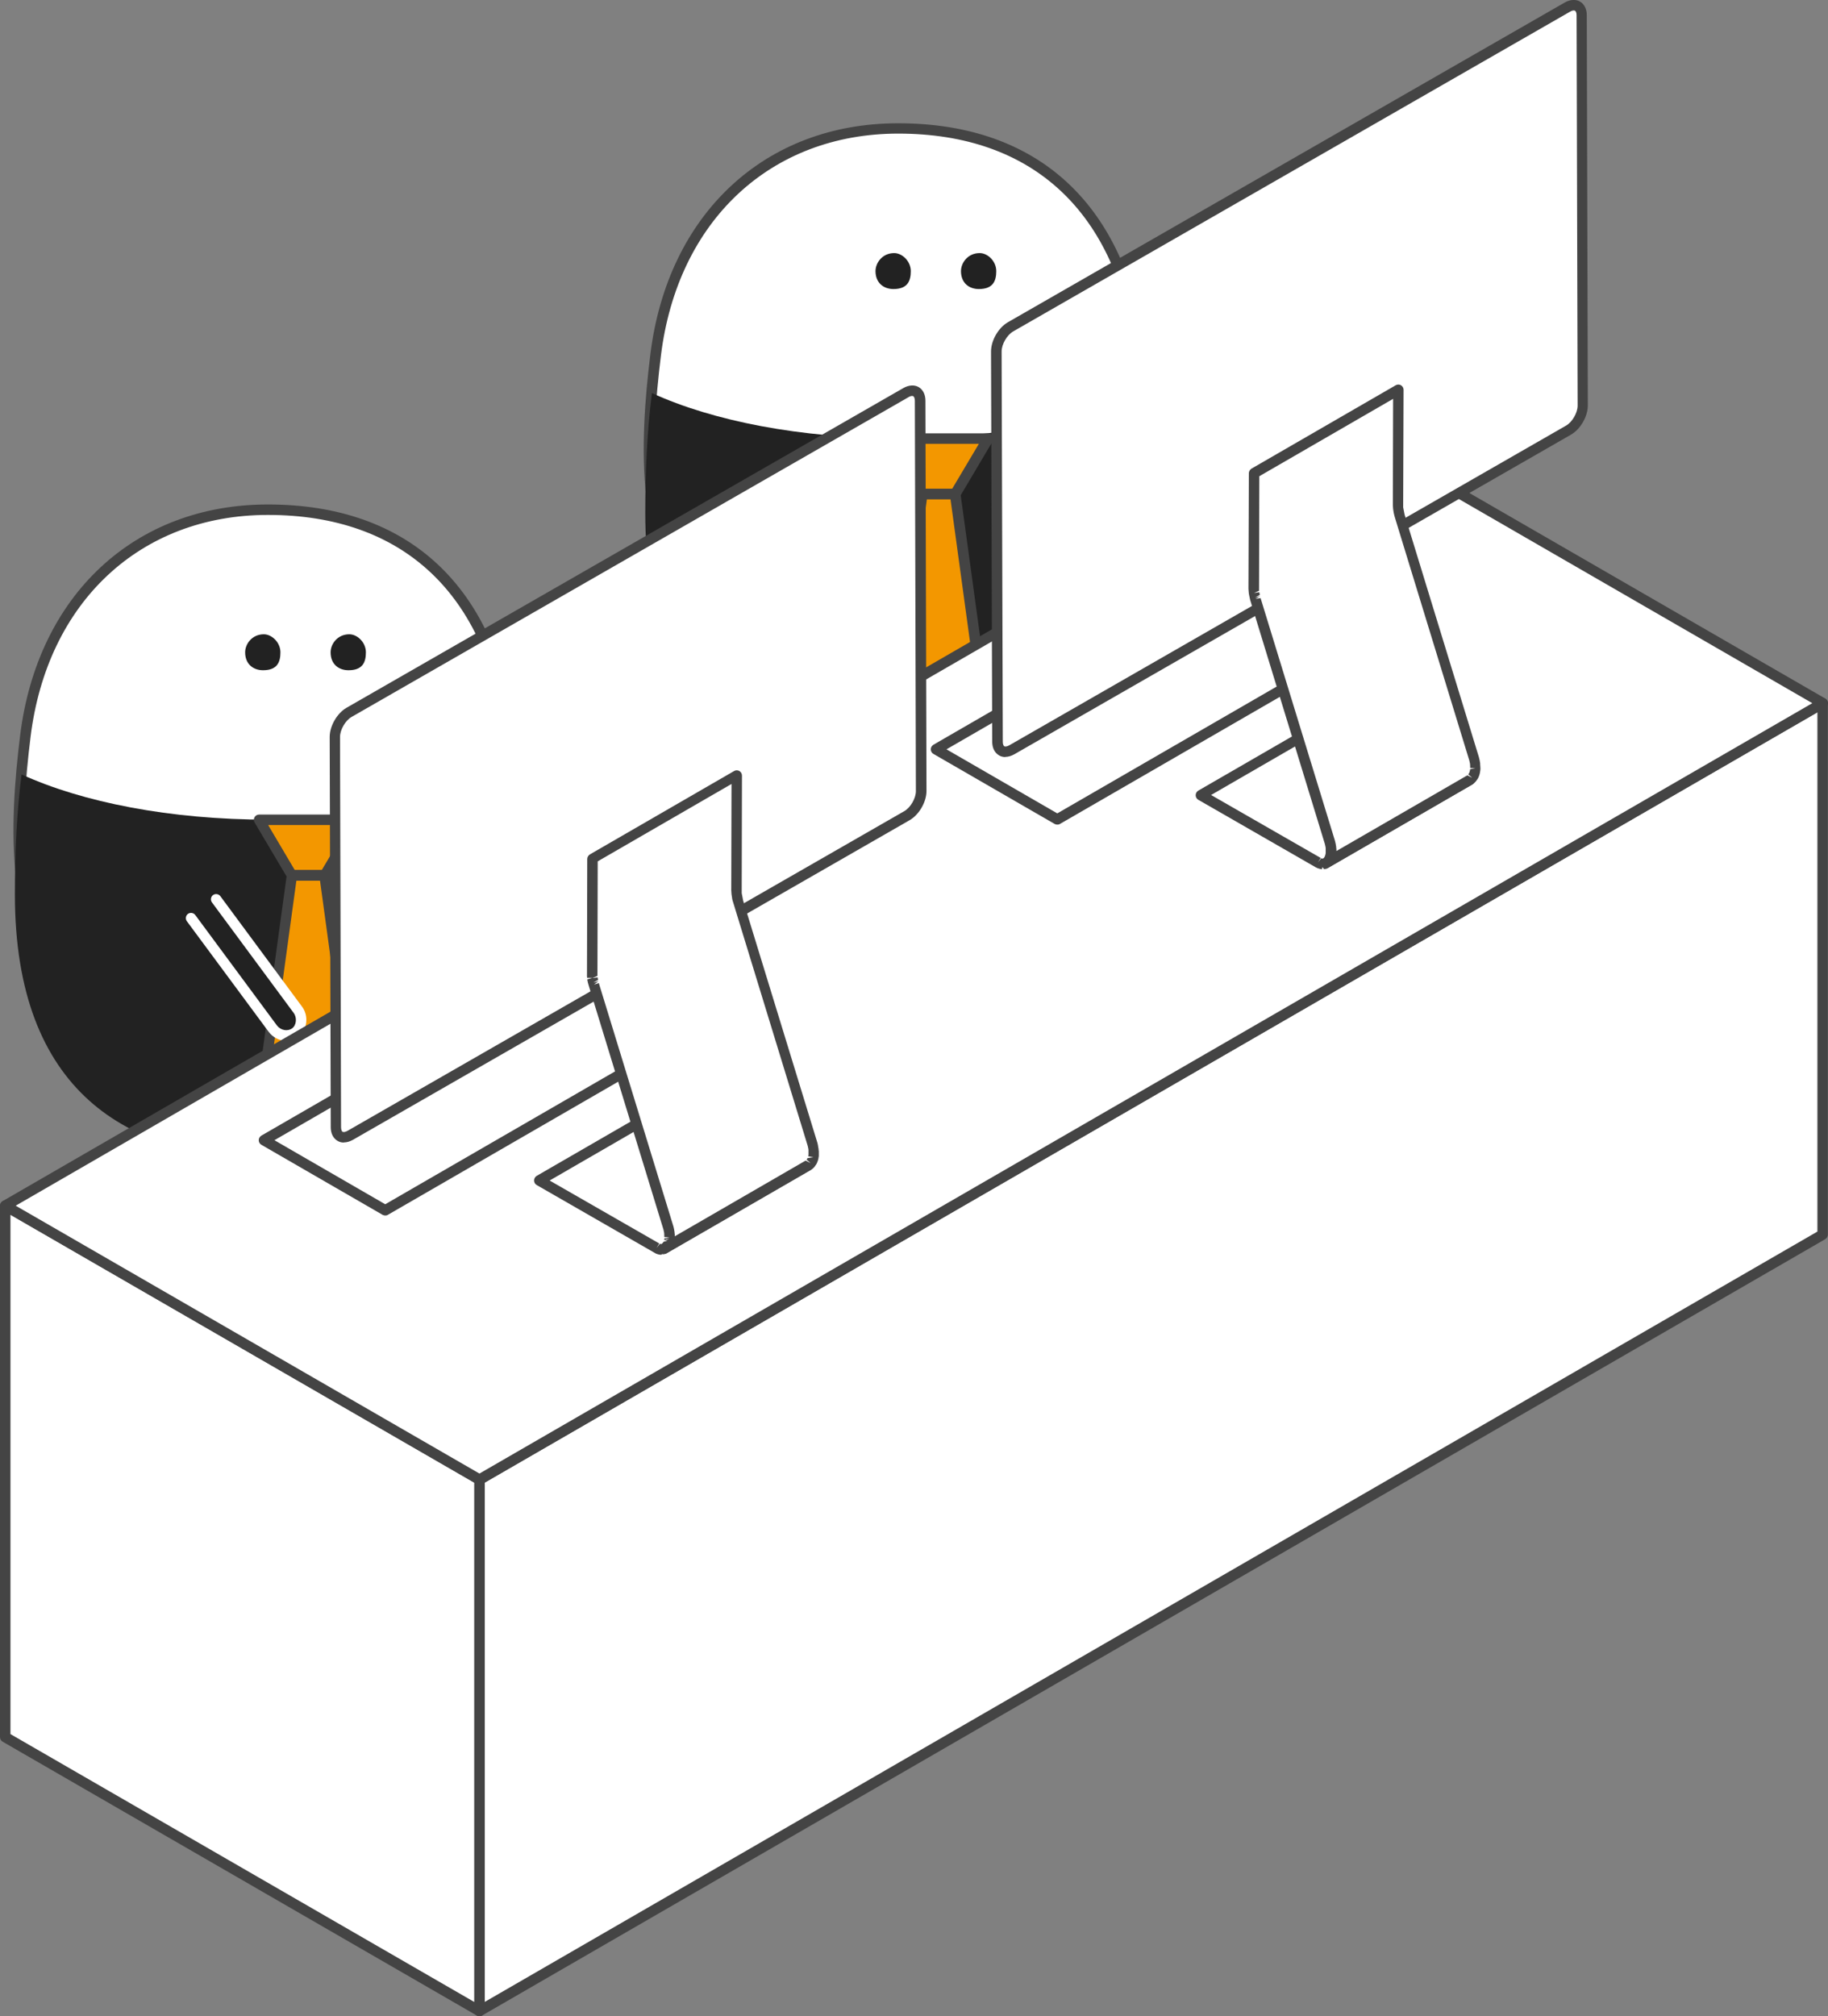 <?xml version="1.0" encoding="UTF-8"?>
<svg id="_レイヤー_2" data-name="レイヤー 2" xmlns="http://www.w3.org/2000/svg" viewBox="0 0 139.89 154.23">
  <rect x="0" y="0" width="139.89" height="154.23" fill="#808080" stroke="none"/>
  <defs>
    <style>
      .cls-1 {
        fill: #444;
      }

      .cls-2 {
        fill: #f39700;
      }

      .cls-3 {
        isolation: isolate;
      }

      .cls-4 {
        fill: #fff;
      }

      .cls-5 {
        fill: #222;
      }
    </style>
  </defs>
  <g id="TOP">
    <g id="_サービス案内" data-name="サービス案内">
      <g>
        <g>
          <g>
            <path class="cls-4" d="M87.3,27.15c-1.34-10.58-7.45-17.32-18.56-17.32-9.59,0-17.22,6.45-18.56,17.32-1.34,10.87-1.4,25.99,18.37,25.99,20.75,0,20.1-15.41,18.75-25.99Z"/>
            <path class="cls-1" d="M68.54,53.54c-6.83,0-11.91-1.82-15.09-5.42-4.88-5.52-4.53-14.13-3.68-21.02,1.33-10.74,8.77-17.67,18.96-17.67,10.78,0,17.51,6.28,18.96,17.67h0c.93,7.33,1.25,15.55-3.48,20.91-3.23,3.67-8.51,5.53-15.67,5.53ZM68.74,10.22c-9.76,0-16.89,6.66-18.16,16.97-.83,6.72-1.18,15.12,3.48,20.39,3.02,3.42,7.9,5.15,14.49,5.15,6.93,0,12-1.77,15.07-5.26,4.51-5.12,4.19-13.13,3.28-20.28h0c-1.39-10.95-7.84-16.97-18.16-16.97Z"/>
          </g>
          <path class="cls-5" d="M68.74,33.53c-7.48,0-14.19-1.33-18.85-3.46-.37,2.87-.51,5.96-.51,9.19,0,15.11,8.67,20.16,19.36,20.16s19.36-5.05,19.36-20.16c0-3.23-.14-6.31-.52-9.19-4.65,2.13-11.37,3.46-18.84,3.46Z"/>
          <g>
            <polygon class="cls-2" points="73.09 37.8 70.58 37.8 68.06 33.55 75.61 33.55 73.09 37.8"/>
            <path class="cls-1" d="M73.09,38.2h-2.51c-.14,0-.27-.08-.34-.2l-2.52-4.25c-.07-.12-.07-.28,0-.4s.2-.2.35-.2h7.55c.14,0,.28.08.35.2s.07.28,0,.4l-2.52,4.25c-.07.12-.2.2-.34.2ZM70.81,37.4h2.05l2.05-3.45h-6.15l2.04,3.45Z"/>
          </g>
          <g>
            <polygon class="cls-2" points="75.13 52.68 71.84 55.74 68.54 52.68 70.58 37.8 73.09 37.8 75.13 52.68"/>
            <path class="cls-1" d="M71.84,56.14c-.1,0-.2-.04-.27-.11l-3.3-3.06c-.1-.09-.14-.22-.12-.35l2.04-14.88c.03-.2.2-.35.4-.35h2.51c.2,0,.37.15.4.35l2.04,14.88c.02.13-.03.26-.12.35l-3.29,3.06c-.08.07-.17.11-.27.11ZM68.96,52.53l2.87,2.66,2.87-2.66-1.96-14.33h-1.81l-1.96,14.33Z"/>
          </g>
          <g>
            <path class="cls-5" d="M59.2,38.64l6.25,8.45c.43.56,1.2.7,1.73.3.51-.39.59-1.21.19-1.74l-6.25-8.45"/>
            <path class="cls-4" d="M66.5,48.02c-.51,0-1.02-.24-1.36-.69l-6.26-8.46c-.13-.18-.09-.43.08-.56.18-.13.43-.09.56.08l6.25,8.45c.29.38.81.48,1.17.22.33-.25.38-.82.11-1.18l-6.25-8.45c-.13-.18-.09-.43.08-.56.18-.13.43-.09.56.08l6.25,8.45c.54.71.41,1.78-.27,2.3-.28.21-.6.31-.93.31Z"/>
          </g>
          <path class="cls-5" d="M69.7,20.74c0,.76-.25,1.37-1.33,1.37-.75,0-1.37-.47-1.37-1.37,0-.64.53-1.38,1.43-1.38.61,0,1.27.62,1.27,1.38Z"/>
          <path class="cls-5" d="M76.24,20.74c0,.76-.25,1.37-1.33,1.37-.76,0-1.37-.47-1.37-1.37,0-.64.53-1.38,1.43-1.38.62,0,1.27.62,1.27,1.38Z"/>
        </g>
        <g>
          <g>
            <path class="cls-4" d="M39.06,56.31c-1.34-10.58-7.45-17.32-18.56-17.32-9.59,0-17.22,6.45-18.56,17.32-1.34,10.87-1.4,25.99,18.37,25.99,20.75,0,20.1-15.41,18.75-25.99Z"/>
            <path class="cls-1" d="M20.31,82.7c-6.83,0-11.91-1.82-15.09-5.42C.34,71.77.69,63.15,1.54,56.26c1.33-10.74,8.77-17.67,18.96-17.67,10.78,0,17.51,6.28,18.96,17.67h0c.93,7.33,1.25,15.55-3.48,20.91-3.23,3.67-8.51,5.53-15.67,5.53ZM20.5,39.39c-9.76,0-16.89,6.66-18.16,16.97-.83,6.72-1.18,15.12,3.48,20.39,3.02,3.42,7.9,5.15,14.49,5.15,6.93,0,12-1.77,15.07-5.26,4.51-5.12,4.19-13.13,3.28-20.28h0c-1.39-10.95-7.84-16.97-18.16-16.97Z"/>
          </g>
          <path class="cls-5" d="M20.5,62.7c-7.48,0-14.19-1.33-18.85-3.46-.37,2.87-.51,5.96-.51,9.19,0,15.11,8.67,20.16,19.36,20.16s19.36-5.05,19.36-20.16c0-3.23-.14-6.31-.52-9.19-4.65,2.13-11.37,3.46-18.84,3.46Z"/>
          <g>
            <polygon class="cls-2" points="24.85 66.96 22.34 66.96 19.82 62.71 27.37 62.71 24.85 66.96"/>
            <path class="cls-1" d="M24.85,67.36h-2.51c-.14,0-.27-.08-.34-.2l-2.52-4.25c-.07-.12-.07-.28,0-.4s.2-.2.35-.2h7.55c.14,0,.28.08.35.2s.07.28,0,.4l-2.52,4.25c-.07.12-.2.2-.34.2ZM22.57,66.56h2.05l2.05-3.45h-6.15l2.04,3.45Z"/>
          </g>
          <g>
            <polygon class="cls-2" points="26.89 81.84 23.6 84.9 20.3 81.84 22.34 66.96 24.85 66.96 26.89 81.84"/>
            <path class="cls-1" d="M23.6,85.3c-.1,0-.2-.04-.27-.11l-3.3-3.06c-.1-.09-.14-.22-.12-.35l2.04-14.88c.03-.2.2-.35.4-.35h2.51c.2,0,.37.15.4.35l2.04,14.88c.02.13-.03.26-.12.35l-3.29,3.06c-.08.07-.17.11-.27.11ZM20.72,81.69l2.87,2.67,2.86-2.66-1.96-14.33h-1.81l-1.96,14.33Z"/>
          </g>
          <g>
            <path class="cls-5" d="M14.63,70.24l6.25,8.45c.43.56,1.2.7,1.73.3.51-.39.59-1.21.19-1.74l-6.25-8.45"/>
            <path class="cls-4" d="M21.92,79.62c-.51,0-1.02-.24-1.36-.69l-6.26-8.46c-.13-.18-.09-.43.08-.56.18-.13.43-.09.56.08l6.25,8.45c.29.38.81.48,1.17.22.33-.25.38-.82.11-1.18l-6.25-8.45c-.13-.18-.09-.43.08-.56.18-.13.43-.09.56.08l6.25,8.45c.54.71.41,1.78-.27,2.3-.28.21-.6.31-.93.31Z"/>
          </g>
          <path class="cls-5" d="M21.46,49.9c0,.76-.25,1.37-1.33,1.37-.75,0-1.37-.47-1.37-1.37,0-.64.53-1.38,1.43-1.38.61,0,1.27.62,1.27,1.38Z"/>
          <path class="cls-5" d="M28,49.9c0,.76-.25,1.37-1.33,1.37-.76,0-1.37-.47-1.37-1.37,0-.64.53-1.38,1.43-1.38.62,0,1.27.62,1.27,1.38Z"/>
        </g>
        <g>
          <g>
            <polygon class="cls-4" points="36.69 153.83 139.49 94.44 139.49 53.79 36.69 113.18 36.69 153.83"/>
            <path class="cls-1" d="M36.69,154.23c-.07,0-.14-.02-.2-.05-.12-.07-.2-.2-.2-.35v-40.65c0-.14.08-.27.2-.35l102.79-59.39c.12-.07.28-.07.4,0,.12.07.2.2.2.35v40.65c0,.14-.08.27-.2.35l-102.79,59.39c-.06.04-.13.05-.2.05ZM37.09,113.41v39.73l101.99-58.93v-39.73l-101.99,58.93Z"/>
          </g>
          <g>
            <polygon class="cls-4" points=".4 92.23 .4 132.88 36.69 153.83 36.69 113.18 .4 92.23"/>
            <path class="cls-1" d="M36.69,154.23c-.07,0-.14-.02-.2-.05L.2,133.23c-.12-.07-.2-.2-.2-.35v-40.65c0-.14.08-.28.2-.35.12-.07.28-.07.4,0l36.29,20.95c.12.07.2.2.2.35v40.65c0,.14-.08.28-.2.35-.06.04-.13.05-.2.05ZM.8,132.65l35.49,20.49v-39.73L.8,92.92v39.73Z"/>
          </g>
          <g>
            <polygon class="cls-4" points="103.2 32.84 139.49 53.79 36.69 113.18 .4 92.23 103.2 32.84"/>
            <path class="cls-1" d="M36.69,113.58c-.07,0-.14-.02-.2-.05L.2,92.58c-.12-.07-.2-.2-.2-.35s.08-.27.2-.35l102.8-59.39c.12-.07.28-.07.4,0l36.29,20.95c.12.07.2.2.2.35s-.08.27-.2.35l-102.79,59.39c-.06.04-.13.05-.2.05ZM1.2,92.23l35.49,20.49,102-58.93-35.49-20.49L1.2,92.23Z"/>
          </g>
        </g>
        <g id="pc_01">
          <g>
            <polygon class="cls-4" points="46.49 72.03 55.78 77.38 29.48 92.58 20.2 87.22 46.49 72.03"/>
            <path class="cls-1" d="M29.48,92.98c-.07,0-.14-.02-.2-.05l-9.28-5.36c-.12-.07-.2-.2-.2-.35s.08-.27.2-.35l26.29-15.19c.12-.07.28-.07.4,0l9.28,5.36c.12.07.2.2.2.35s-.08.27-.2.35l-26.29,15.19c-.06.04-.13.05-.2.05ZM21,87.22l8.48,4.9,25.49-14.73-8.48-4.9-25.49,14.73Z"/>
          </g>
          <g>
            <polygon class="cls-4" points="97.92 42.13 107.2 47.49 80.91 62.68 71.63 57.32 97.92 42.13"/>
            <path class="cls-1" d="M80.91,63.08c-.07,0-.14-.02-.2-.05l-9.28-5.36c-.12-.07-.2-.2-.2-.35s.08-.27.2-.35l26.29-15.19c.12-.07.28-.07.4,0l9.28,5.36c.12.07.2.2.2.35s-.08.27-.2.35l-26.29,15.19c-.06.04-.13.05-.2.05ZM72.43,57.32l8.48,4.9,25.49-14.73-8.48-4.9-25.49,14.73Z"/>
          </g>
          <g class="cls-3">
            <g>
              <path class="cls-4" d="M26.71,54.48l42.6-24.45c.6-.35,1.1-.07,1.1.62l.09,29.86c0,.69-.49,1.53-1.09,1.88l-42.6,24.45c-.6.35-1.1.07-1.1-.62l-.09-29.86c0-.69.49-1.53,1.09-1.88Z"/>
              <path class="cls-1" d="M26.31,87.4c-.17,0-.34-.04-.48-.13-.33-.19-.52-.57-.52-1.04l-.08-29.86c0-.83.56-1.81,1.29-2.23l42.6-24.45c.42-.24.85-.27,1.18-.08.33.19.52.57.52,1.04l.08,29.86c0,.83-.56,1.81-1.29,2.23l-42.6,24.45c-.23.13-.47.2-.69.2ZM69.8,30.29c-.08,0-.18.03-.29.1l-42.6,24.45h0c-.48.27-.89.99-.89,1.53l.08,29.86c0,.17.05.31.12.35.08.04.22.01.38-.08l42.6-24.45c.48-.27.89-.99.89-1.53l-.08-29.86c0-.17-.05-.31-.12-.35-.02-.01-.05-.02-.09-.02ZM26.71,54.48h0,0Z"/>
            </g>
          </g>
          <g class="cls-3">
            <g>
              <path class="cls-4" d="M50.25,95.47l-8.98-5.16,11.04-6.38,8.98,5.16s.05.03.07.04c0,0,.01,0,.02,0,.01,0,.03.01.04.02.02,0,.04.01.06.02.01,0,.02,0,.03,0,.01,0,.02,0,.03,0,.01,0,.03,0,.04,0,0,0,.02,0,.02,0,.02,0,.03,0,.05,0,0,0,.01,0,.02,0,.02,0,.04,0,.06,0,0,0,0,0,.01,0,.02,0,.03,0,.05-.01,0,0,0,0,.01,0,.02,0,.04-.02.05-.02t0,0h0s0,0,0,0l-11.04,6.38s0,0,0,0c-.01,0-.03.01-.04.02,0,0,0,0,0,0,0,0,0,0-.01,0,0,0-.01,0-.02,0,0,0-.02,0-.03,0,0,0,0,0-.01,0,0,0,0,0,0,0-.02,0-.03,0-.05,0,0,0,0,0,0,0,0,0-.01,0-.02,0,0,0-.02,0-.03,0,0,0-.01,0-.02,0,0,0-.02,0-.02,0,0,0-.01,0-.02,0,0,0-.02,0-.02,0-.01,0-.02,0-.03,0,0,0,0,0-.01,0,0,0-.01,0-.02,0-.02,0-.04-.01-.06-.02,0,0-.01,0-.02,0,0,0-.02,0-.02-.01,0,0-.01,0-.02,0-.02-.01-.05-.02-.07-.04Z"/>
              <path class="cls-1" d="M50.63,95.98s-.09,0-.11,0c-.01,0-.1-.01-.12-.02,0,0-.15-.04-.16-.05-.02,0-.08-.03-.1-.05l-.09-.05-8.98-5.16c-.12-.07-.2-.2-.2-.35,0-.14.08-.28.2-.35l11.04-6.38c.12-.07.27-.07.4,0l8.98,5.16s.09.04.09.04c.03,0,.12,0,.15,0,.19-.11.4-.04.51.15s0,.44-.18.55l-11.04,6.38s-.09.04-.11.05c0,0-.03,0-.05.01-.04.02-.08.03-.12.03-.02,0-.09,0-.1,0ZM42.07,90.31l8.38,4.81s0,0,0,0l-.2.34.25-.32s.1.03.11.03h0s10.22-5.9,10.22-5.9l-8.52-4.89-10.24,5.92Z"/>
            </g>
            <g>
              <path class="cls-4" d="M45.35,65.69l11.04-6.38-.03,8.84c0,.06,0,.12,0,.18,0,.02,0,.04,0,.06,0,.05.01.1.02.15,0,0,0,.02,0,.03,0,.06.02.12.03.17,0,.03.01.05.02.08.01.05.03.11.04.16l5.67,18.49s.01.05.02.07c0,0,0,.01,0,.02.01.05.03.1.04.15,0,0,0,0,0,0,0,0,0,0,0,0,.01.06.02.13.03.19,0,0,0,0,0,0,0,0,0,0,0,0,0,.05.01.1.01.14,0,.01,0,.02,0,.03,0,.04,0,.09,0,.13,0,0,0,0,0,.01,0,.04,0,.09,0,.13,0,.01,0,.02,0,.03,0,.04-.01.08-.02.12,0,0,0,0,0,0,0,.04-.02.08-.03.12,0,0,0,.02,0,.03-.01.04-.03.07-.04.1,0,0,0,0,0,0-.02.03-.03.07-.05.1,0,0,0,.02-.01.02-.02.03-.04.06-.06.09-.03.03-.06.06-.09.09s-.06.05-.1.07l-11.04,6.38c.07-.04.13-.09.18-.15.02-.03.04-.06.06-.09,0,0,0-.01.01-.02.02-.03.04-.06.05-.1,0,0,0,0,0,0,.02-.03.03-.07.04-.1,0,0,0-.02,0-.03.01-.04.02-.08.03-.12,0,0,0,0,0,0,0-.04.01-.08.02-.12,0-.01,0-.02,0-.03,0-.04,0-.09,0-.13,0,0,0,0,0-.01,0-.04,0-.08,0-.13,0-.01,0-.02,0-.03,0-.05,0-.1-.01-.14,0,0,0,0,0-.01,0-.06-.02-.12-.03-.19,0,0,0,0,0-.01-.01-.05-.02-.1-.04-.15,0-.03-.02-.06-.03-.09l-5.67-18.49s-.02-.06-.03-.09c0-.03-.01-.05-.02-.08,0-.03-.01-.05-.02-.08,0-.01,0-.02,0-.03-.01-.05-.02-.09-.03-.14,0,0,0-.02,0-.03,0-.02,0-.04,0-.06,0-.03,0-.06,0-.08,0-.02,0-.04,0-.06,0-.06,0-.12,0-.18l.03-8.84Z"/>
              <path class="cls-1" d="M50.82,95.93c-.14,0-.27-.07-.35-.2-.11-.19-.04-.44.15-.55h0s.05-.04.08-.07c0,0,.07-.12.08-.12l.33-.09-.28-.05s0-.01,0-.02h0s.02-.07.03-.1l.15.08.22-.03-.4-.06.41-.09h-.4s-.01-.27-.01-.27c0-.07-.02-.12-.03-.17l-.03-.14-5.69-18.57s-.03-.09-.03-.1c0,0-.03-.1-.03-.1,0,0-.02-.1-.03-.1l-.03-.16s-.02-.1-.02-.1l.39-.12h-.4c-.01-.12-.02-.19-.01-.26l.02-8.83c0-.14.08-.27.2-.35l11.04-6.38c.12-.07.28-.07.4,0,.12.07.2.2.2.35l-.02,8.84c0,.05,0,.1,0,.15l.11.57,5.67,18.49s.03.1.03.11l.03.14s0,.02,0,.03c.02.08.03.15.04.22,0,.07.01.13.02.18,0,.09,0,.15,0,.2,0,.07,0,.12,0,.17-.01.09-.02.15-.03.19-.01.06-.03.11-.04.16-.03.08-.05.13-.07.18-.02.05-.05.1-.08.14-.05.08-.08.12-.11.16-.04.05-.09.09-.13.13-.04.04-.1.07-.15.11l-11.04,6.38s0,0,0,0c-.06.04-.13.05-.2.05ZM45.84,75.25l5.67,18.49s.03.1.03.1l.04.17c.02.09.03.16.04.23,0,.07.01.13.02.18,0,.07,0,.11,0,.15l10.01-5.79.38.19-.3-.26s.07-.12.07-.12l.44-.07-.39-.07s.02-.12.02-.12v-.11s0-.26,0-.26c0-.06-.02-.11-.03-.17l-.03-.14-5.74-18.74-.03-.11-.06-.4c-.01-.14-.02-.21-.02-.29l.02-8.14-10.24,5.92-.02,8.61c0,.05,0,.1,0,.15l-.39.17.4-.06.04.2-.36.2.39-.1-.34.26.38-.12Z"/>
            </g>
          </g>
        </g>
        <g id="pc_01-2" data-name="pc_01">
          <g class="cls-3">
            <g>
              <path class="cls-4" d="M77.34,25L119.93.55c.6-.35,1.1-.07,1.1.62l.09,29.86c0,.69-.49,1.53-1.09,1.88l-42.6,24.45c-.6.35-1.1.07-1.1-.62l-.09-29.86c0-.69.49-1.53,1.09-1.88Z"/>
              <path class="cls-1" d="M76.93,57.91c-.17,0-.34-.04-.48-.13-.33-.19-.52-.57-.52-1.04l-.09-29.86c0-.83.56-1.81,1.29-2.23L119.73.2c.42-.24.85-.27,1.18-.08.33.19.52.57.52,1.04l.08,29.86c0,.83-.56,1.81-1.29,2.23l-42.6,24.45c-.23.13-.47.2-.69.2ZM120.43.8c-.08,0-.18.03-.29.1l-42.6,24.45h0c-.48.27-.89.99-.89,1.53l.09,29.86c0,.18.05.31.12.35.07.04.22.01.38-.08l42.6-24.45c.48-.27.89-.99.89-1.53l-.08-29.86c0-.18-.05-.31-.12-.35-.02-.01-.05-.02-.09-.02ZM77.34,25h0,0Z"/>
            </g>
          </g>
          <g class="cls-3">
            <g>
              <path class="cls-4" d="M100.87,65.98l-8.98-5.16,11.04-6.38,8.98,5.16s.05.03.07.04c0,0,.01,0,.02,0,.01,0,.03.01.04.02.02,0,.04.01.06.02.01,0,.02,0,.03,0,.01,0,.02,0,.03,0,.01,0,.03,0,.04,0,0,0,.02,0,.02,0,.02,0,.03,0,.05,0,0,0,.01,0,.02,0,.02,0,.04,0,.06,0,0,0,0,0,.01,0,.02,0,.03,0,.05-.01,0,0,0,0,.01,0,.02,0,.04-.02.05-.02t0,0h0s0,0,0,0l-11.04,6.38s0,0,0,0c-.01,0-.03.01-.04.02,0,0,0,0,0,0,0,0,0,0-.01,0,0,0-.01,0-.02,0,0,0-.02,0-.03,0,0,0,0,0-.01,0,0,0,0,0,0,0-.02,0-.03,0-.05,0,0,0,0,0,0,0,0,0-.01,0-.02,0,0,0-.02,0-.03,0,0,0-.01,0-.02,0,0,0-.02,0-.02,0,0,0-.01,0-.02,0,0,0-.02,0-.02,0-.01,0-.02,0-.03,0,0,0,0,0-.01,0,0,0-.01,0-.02,0-.02,0-.04-.01-.06-.02,0,0-.01,0-.02,0,0,0-.02,0-.02-.01,0,0-.01,0-.02,0-.02-.01-.05-.02-.07-.04Z"/>
              <path class="cls-1" d="M101.17,66.49s-.09,0-.11-.02c0,0-.02,0-.03,0h0s0,0,0,0c-.04,0-.08-.02-.1-.03-.03,0-.05-.01-.05-.01,0,0-.09-.04-.1-.04l-.1-.05-8.98-5.16c-.12-.07-.2-.2-.2-.35,0-.14.08-.28.2-.35l11.04-6.38c.12-.07.27-.07.4,0l8.98,5.16s.09.04.09.04c.02,0,.08,0,.11,0,0,0,.01,0,.01,0,.19-.11.41-.04.52.16.11.19.02.44-.17.55l-11.04,6.38s-.04.02-.06.03c-.03.02-.07.03-.11.04,0,0-.01,0-.02,0-.05.02-.1.03-.14.03l-.1-.39-.04.4ZM92.69,60.82l8.38,4.81s0,0,0,0l-.21.34.25-.32s.07.02.1.04c0,0,0,0,0,0,.02,0,.03-.02.05-.02l10.17-5.88-8.52-4.89-10.24,5.92Z"/>
            </g>
            <g>
              <path class="cls-4" d="M95.97,36.21l11.04-6.38-.03,8.84c0,.06,0,.12,0,.18,0,.02,0,.04,0,.06,0,.05.01.1.02.15,0,0,0,.02,0,.03,0,.06.02.12.03.17,0,.03.01.05.02.08.01.05.03.11.04.16l5.67,18.49s.01.05.02.07c0,0,0,.01,0,.02.01.05.03.1.04.15,0,0,0,0,0,0,0,0,0,0,0,0,.01.06.02.13.03.19,0,0,0,0,0,0,0,0,0,0,0,0,0,.05.01.1.01.14,0,.01,0,.02,0,.03,0,.04,0,.09,0,.13,0,0,0,0,0,.01,0,.04,0,.09,0,.13,0,.01,0,.02,0,.03,0,.04-.01.08-.02.12,0,0,0,0,0,0,0,.04-.02.08-.03.12,0,0,0,.02,0,.03-.01.04-.03.07-.04.1,0,0,0,0,0,0-.02.03-.03.07-.05.1,0,0,0,.02-.01.02-.02.03-.04.06-.06.09-.03.03-.06.06-.09.09s-.06.05-.1.07l-11.04,6.38c.07-.04.13-.09.18-.15.02-.03.04-.06.06-.09,0,0,0-.01.01-.02.02-.03.04-.06.05-.1,0,0,0,0,0,0,.02-.03.03-.07.04-.1,0,0,0-.02,0-.03.01-.04.02-.08.03-.12,0,0,0,0,0,0,0-.04.01-.08.02-.12,0-.01,0-.02,0-.03,0-.04,0-.09,0-.13,0,0,0,0,0-.01,0-.04,0-.08,0-.13,0-.01,0-.02,0-.03,0-.05,0-.1-.01-.14,0,0,0,0,0-.01,0-.06-.02-.12-.03-.19,0,0,0,0,0-.01-.01-.05-.02-.1-.04-.15,0-.03-.02-.06-.03-.09l-5.67-18.49s-.02-.06-.03-.09c0-.03-.01-.05-.02-.08,0-.03-.01-.05-.02-.08,0-.01,0-.02,0-.03-.01-.05-.02-.09-.03-.14,0,0,0-.02,0-.03,0-.02,0-.04,0-.06,0-.03,0-.06,0-.08,0-.02,0-.04,0-.06,0-.06,0-.12,0-.18l.03-8.84Z"/>
              <path class="cls-1" d="M101.44,66.44c-.14,0-.27-.07-.35-.2-.11-.19-.04-.44.15-.55h0s.06-.04.08-.07c0,0,.07-.12.07-.12,0,0,.05-.16.05-.17,0,0,.01-.1.01-.1v-.1s0-.25,0-.25c0-.06-.02-.11-.03-.17l-.03-.14-5.69-18.58s-.03-.1-.03-.1c0,0-.04-.17-.04-.18l-.04-.19s-.01-.1-.02-.1c0,0,0-.1-.01-.1-.01-.14-.02-.21-.02-.28l.03-8.84c0-.14.08-.27.2-.35l11.04-6.38c.12-.07.28-.07.4,0,.12.07.2.2.2.35l-.03,8.84s0,.1,0,.15l.11.56,5.67,18.5s.03.1.03.11l.04.17c.02.09.03.16.04.23,0,.02,0,.05,0,.07l.02.31c0,.07,0,.13-.01.18-.01.09-.02.14-.03.19-.01.06-.03.11-.04.16-.03.09-.05.14-.07.18-.03.05-.05.1-.08.14-.05.07-.08.11-.11.15-.05.06-.09.1-.14.14-.04.04-.1.07-.15.11l-11.04,6.38h0c-.06.04-.13.05-.2.05ZM96.47,45.76l5.67,18.49s.03.1.03.11c.01.05.03.11.04.17.02.09.03.16.04.23,0,.07.01.13.02.18v.16s10.02-5.79,10.02-5.79l.38.19-.31-.26s.08-.12.08-.13c0,0,.05-.16.05-.17,0,0,.01-.1.01-.1l.41-.09h-.4s-.01-.27-.01-.27c0-.07-.02-.12-.03-.17l-.03-.14-5.69-18.57c-.02-.06-.03-.12-.05-.18-.04-.16-.05-.22-.06-.29l-.03-.2c-.01-.14-.02-.21-.02-.28l.02-8.14-10.24,5.92-.02,8.61s0,.1,0,.15l-.38.17.4-.06.04.21-.36.2.39-.1-.36.2.4-.06Z"/>
            </g>
          </g>
        </g>
      </g>
    </g>
  </g>
</svg>